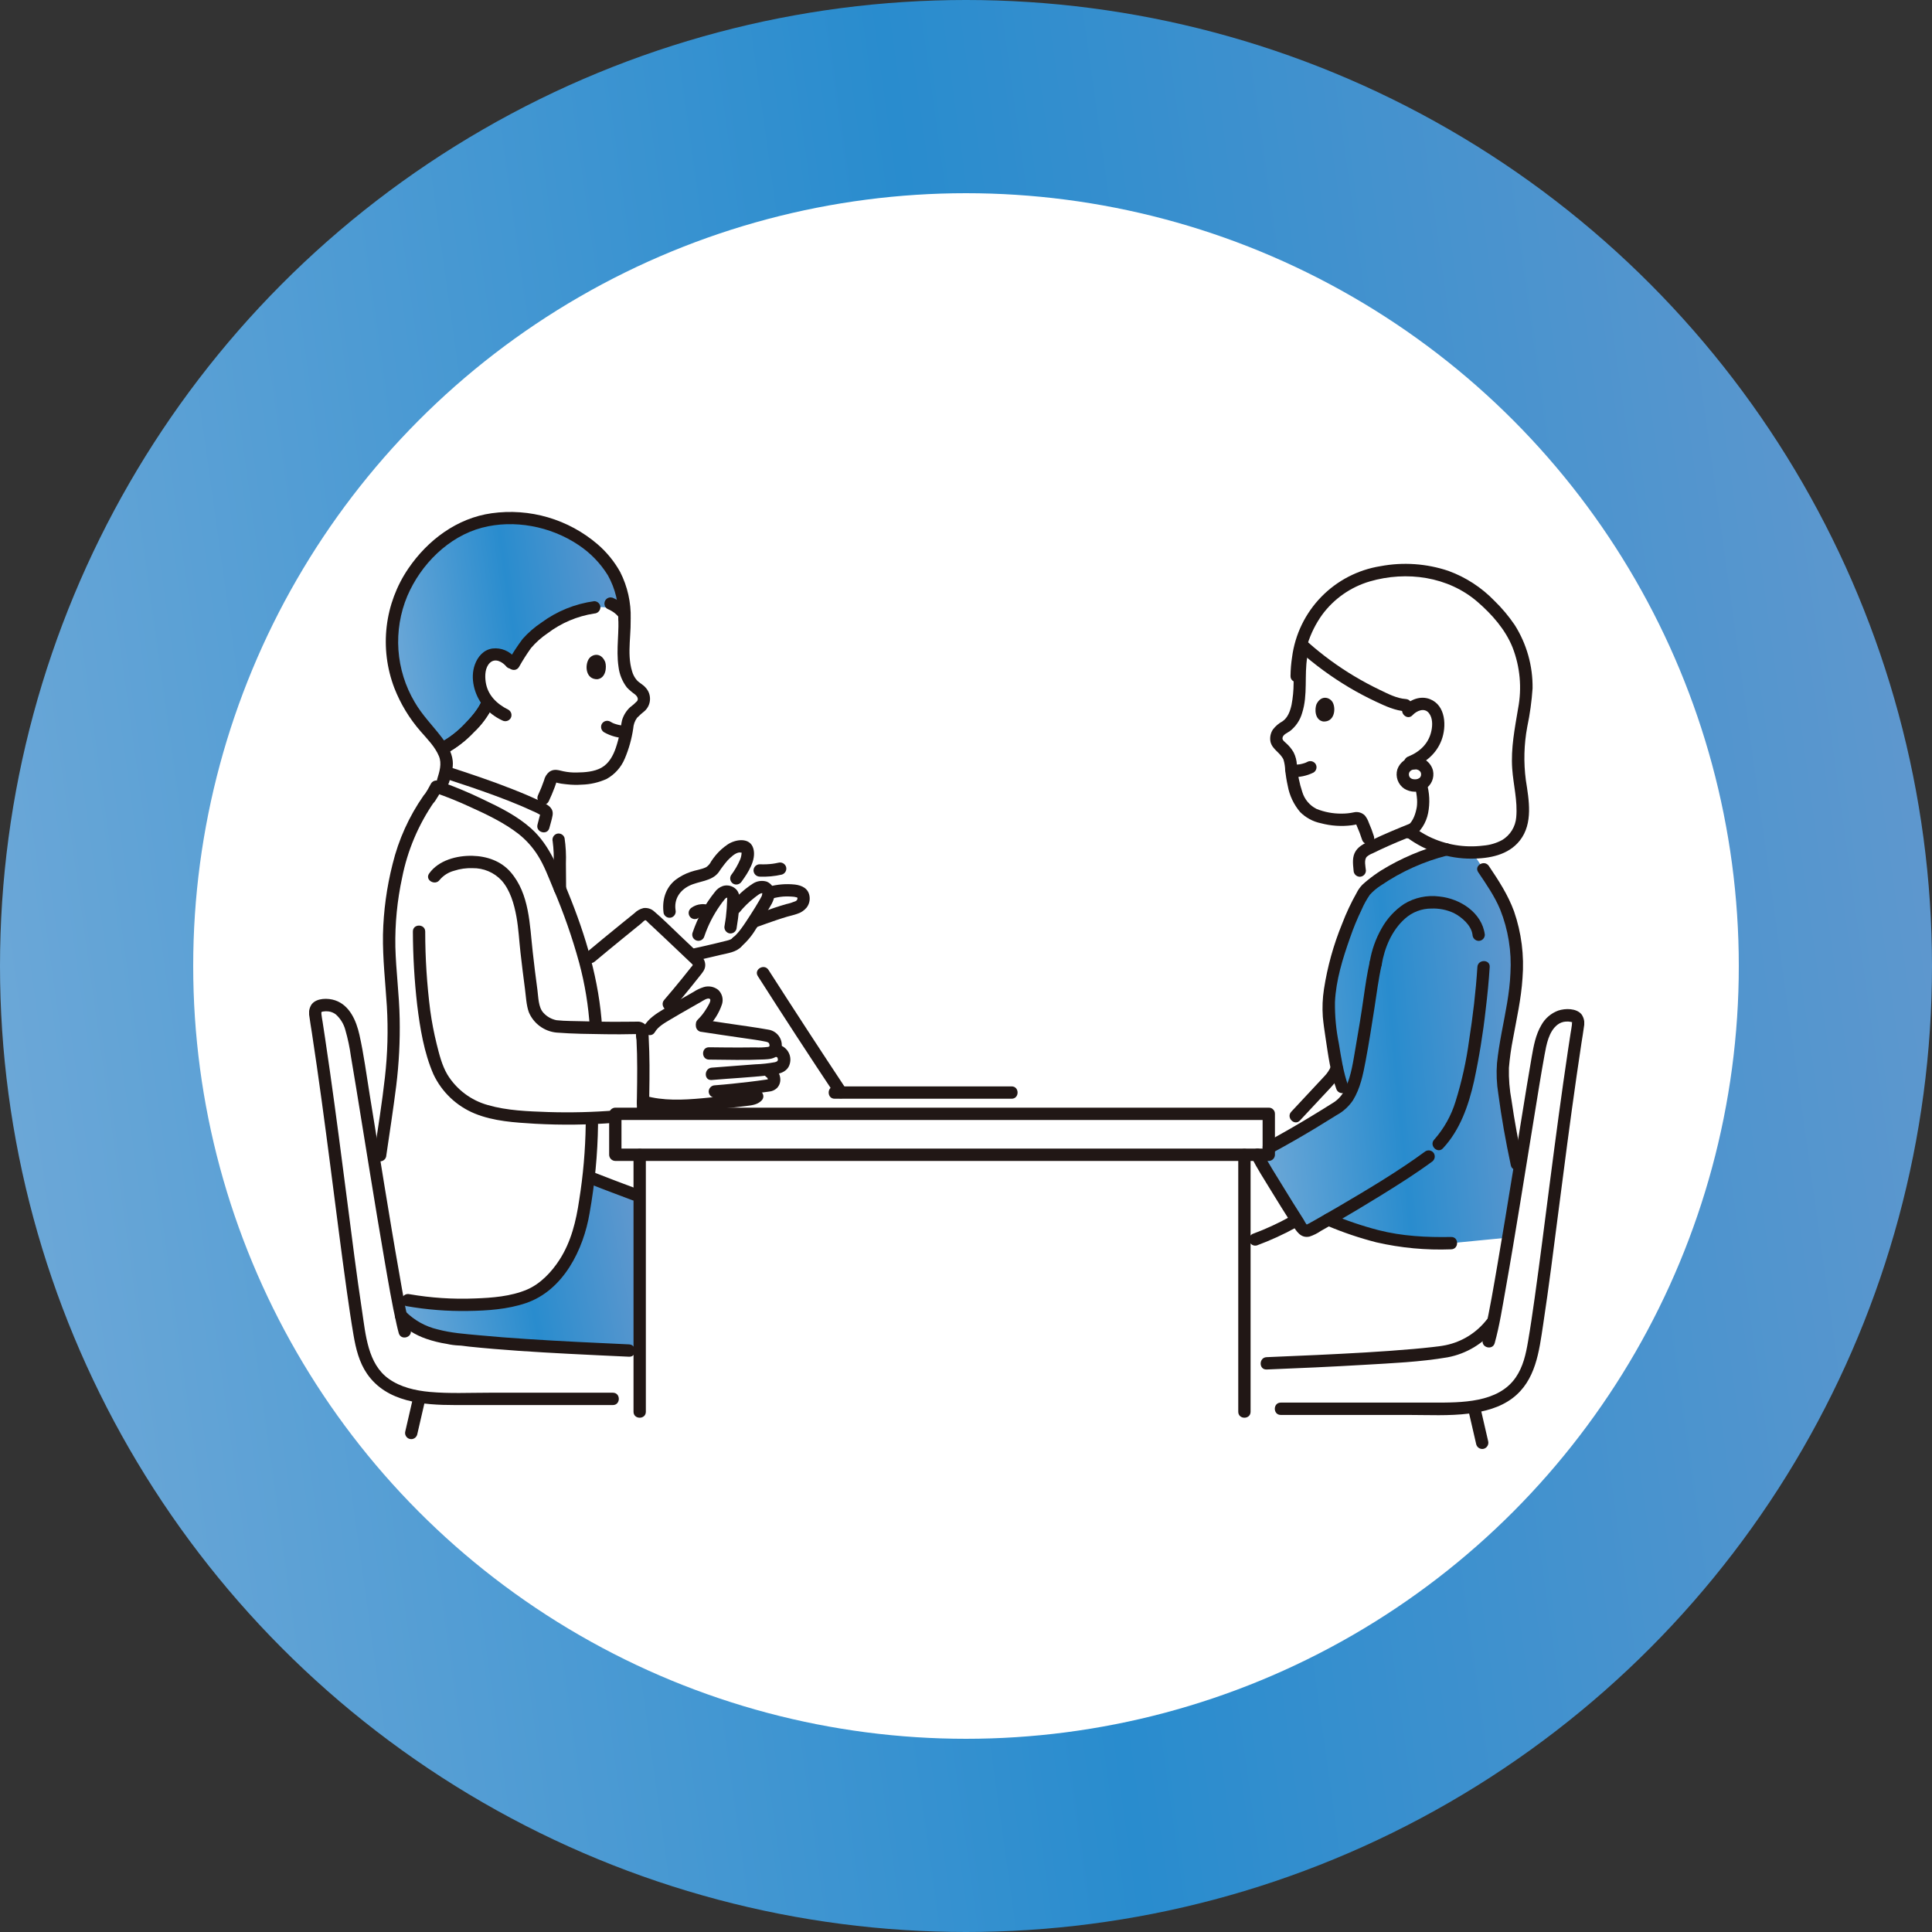 <svg width="200" height="200" viewBox="0 0 200 200" fill="none" xmlns="http://www.w3.org/2000/svg">
<rect x="0" y="0" width="200" height="200" fill="#333333" stroke="none"/>
<circle cx="100" cy="100" r="100" fill="url(#paint0_linear_290_1428)"/>
<circle cx="100" cy="100" r="80" fill="white"/>
<g clip-path="url(#clip0_290_1428)">
<path d="M131.051 121.159C131.998 122.748 133.378 124.974 134.238 126.325C133.991 126.447 133.819 126.533 133.819 126.533C132.573 127.222 131.277 127.816 129.942 128.31L128.82 128.712V119.541H130.124C130.289 119.861 130.627 120.445 131.051 121.159Z" fill="white"/>
<path d="M153.394 138.094C153.744 137.768 154.071 137.417 154.37 137.044L154.574 136.835C155 134.737 155.551 131.582 156.132 128.115C153.632 128.358 150.219 128.691 150.219 128.691C148.473 128.735 146.726 128.653 144.991 128.445C142.684 128.154 140.11 127.269 138.592 126.686C138.111 126.501 137.736 126.346 137.507 126.25C136.697 126.716 136.029 127.09 135.589 127.327C135.447 127.404 135.282 127.424 135.126 127.385C134.97 127.346 134.835 127.249 134.746 127.115C134.611 126.909 134.433 126.632 134.225 126.305C132.511 127.289 130.7 128.092 128.82 128.7C128.82 132.947 128.82 137.514 128.82 141.133H131.117C136.534 140.917 146.615 140.468 149.888 139.858C151.195 139.598 152.406 138.989 153.394 138.094Z" fill="white"/>
<path d="M141.7 91.843C143.737 90.056 146.887 88.688 149.703 87.931C148.479 87.624 147.321 87.095 146.287 86.371C146.19 86.303 146.094 86.234 145.998 86.162L145.774 86.018C144.222 86.648 142.475 87.406 141.364 87.993L141.141 89.133L141.375 90.37L141.7 91.843Z" fill="white"/>
<path d="M137.014 68.626C136.292 68.083 135.594 67.509 134.92 66.906C134.609 68.087 134.487 69.308 134.558 70.527C134.508 72.187 134.445 74.493 132.926 75.317C132.619 75.469 132.371 75.718 132.221 76.025C131.858 76.852 132.569 77.223 133.01 77.7C133.287 78.007 133.485 78.377 133.587 78.778C133.637 79.584 133.75 80.385 133.923 81.173C134.034 81.729 134.216 82.269 134.463 82.779C134.814 83.522 135.439 84.1 136.207 84.391C137.463 84.851 139.183 85.016 140.296 84.715C140.426 84.681 140.563 84.695 140.683 84.755C140.803 84.815 140.897 84.916 140.948 85.041C141.21 85.594 141.433 86.165 141.616 86.749L141.937 87.707C143.174 87.1 144.877 86.378 146.312 85.808C147.097 85.007 147.383 83.708 147.34 82.821C147.273 81.444 146.742 80.115 146.242 78.814C147.872 78.073 148.801 76.862 148.892 75.062C148.927 74.377 148.677 73.544 148.132 73.146C147.939 73.014 147.718 72.927 147.487 72.891C147.256 72.855 147.019 72.871 146.795 72.937C146.685 72.965 146.578 73.002 146.476 73.05L145.526 73.008C144.829 72.94 144.15 72.745 143.523 72.433C141.212 71.422 139.028 70.144 137.014 68.626Z" fill="white"/>
<path d="M146.564 59.068C146.056 59.029 145.521 59.014 144.96 59.021C143.625 59.075 142.305 59.322 141.041 59.756C138.476 60.639 136.374 62.732 135.271 65.055C135.026 65.583 134.828 66.132 134.68 66.696L134.975 66.958C137.518 69.219 140.402 71.065 143.519 72.428C144.146 72.741 144.825 72.936 145.522 73.003L146.472 73.045C146.575 72.998 146.681 72.96 146.791 72.933C147.015 72.866 147.252 72.85 147.483 72.887C147.715 72.923 147.935 73.01 148.129 73.141C148.673 73.54 148.923 74.373 148.888 75.057C148.797 76.857 147.868 78.069 146.238 78.809C146.738 80.111 147.269 81.439 147.336 82.816C147.386 83.831 147.003 85.387 145.937 86.116C147.209 87.081 148.685 87.743 150.251 88.05C151.817 88.358 153.433 88.303 154.975 87.89C155.633 87.693 156.223 87.317 156.678 86.802C157.134 86.288 157.437 85.657 157.554 84.98C157.678 83.933 157.655 82.873 157.486 81.831C157.24 80.282 156.82 78.542 157.582 74.536C157.813 73.32 158.086 71.794 158.002 70.414C157.865 68.13 157.03 65.944 155.61 64.151C153.228 61.289 150.774 59.391 146.564 59.068Z" fill="white"/>
<path d="M146.446 79.006C146.287 79 146.128 79.026 145.98 79.083C145.831 79.14 145.696 79.226 145.581 79.336C145.466 79.446 145.374 79.578 145.312 79.724C145.249 79.871 145.216 80.028 145.215 80.187C145.22 80.349 145.258 80.508 145.328 80.654C145.397 80.801 145.496 80.931 145.618 81.037C145.741 81.143 145.884 81.222 146.038 81.27C146.193 81.317 146.356 81.332 146.516 81.314C147.282 81.291 147.768 80.796 147.747 80.11C147.736 79.951 147.694 79.796 147.622 79.654C147.551 79.511 147.451 79.385 147.33 79.282C147.209 79.179 147.068 79.102 146.916 79.054C146.764 79.007 146.604 78.99 146.446 79.006Z" fill="white"/>
<path d="M50.031 83.467C48.255 82.611 46.519 81.923 45.629 81.597L45.867 80.843C45.943 80.603 46.027 80.271 46.097 79.949L46.276 79.99C49.174 80.928 53.595 82.413 56.293 83.827C56.396 83.869 56.484 83.941 56.545 84.033C56.591 84.131 56.599 84.243 56.569 84.347C56.412 84.927 56.411 84.917 56.24 85.6L57.828 86.923C57.912 87.405 57.948 87.894 57.936 88.382C57.946 89.589 57.955 90.793 57.965 91.994C57.519 90.927 57.056 89.883 56.587 88.874C56.096 87.942 55.46 87.096 54.701 86.367C53.656 85.363 51.823 84.33 50.031 83.467Z" fill="white"/>
<path d="M74.021 89.724C73.923 89.889 73.8 90.037 73.657 90.165C73.298 90.399 72.894 90.555 72.472 90.623C71.563 90.864 70.626 91.213 70.022 91.853C69.721 92.19 69.501 92.592 69.379 93.027C69.257 93.463 69.235 93.92 69.315 94.365L68.176 95.634C69.19 96.58 70.587 97.916 71.6 98.874C72.832 98.616 74.05 98.326 75.264 98.025C75.653 97.973 76.015 97.798 76.299 97.527C76.757 97.126 77.158 96.664 77.491 96.154C77.599 95.999 77.776 95.735 77.982 95.419L78.16 95.355C79.135 95.008 80.787 94.388 82.203 94.034C82.386 93.979 82.562 93.904 82.729 93.811C82.879 93.722 83.001 93.593 83.082 93.438C83.162 93.283 83.198 93.109 83.186 92.935C83.133 92.392 82.784 92.243 82.105 92.186C81.315 92.108 80.517 92.182 79.754 92.401L79.545 92.456C79.544 92.351 79.519 92.249 79.472 92.156C79.425 92.062 79.357 91.981 79.274 91.919C78.933 91.683 78.386 91.919 78.203 92.056C78.014 92.197 77.847 92.323 77.696 92.439L76.225 90.927C76.612 90.405 76.938 89.838 77.195 89.24C77.346 88.945 77.421 88.618 77.415 88.287C77.389 87.931 77.306 87.734 77.02 87.648C76.669 87.553 76.295 87.593 75.971 87.759C75.227 88.195 74.599 88.804 74.14 89.535C74.1 89.599 74.061 89.662 74.021 89.724Z" fill="white"/>
<path d="M80.221 110.602C80.525 110.569 80.805 110.425 81.011 110.199C81.103 110.06 81.157 109.899 81.169 109.732C81.18 109.565 81.148 109.398 81.076 109.248C81.021 109.125 80.936 109.018 80.83 108.936C80.723 108.855 80.598 108.801 80.465 108.78L80.146 108.722L80.184 108.658C80.288 108.438 80.316 108.189 80.263 107.951C80.218 107.755 80.112 107.577 79.961 107.444C79.809 107.311 79.619 107.23 79.419 107.211C77.186 106.82 74.772 106.528 72.514 106.162C73.193 105.547 73.726 104.788 74.074 103.94C74.146 103.803 74.18 103.649 74.172 103.495C74.164 103.34 74.114 103.19 74.028 103.062C73.961 102.969 73.873 102.894 73.772 102.841C73.671 102.789 73.558 102.76 73.444 102.758C73.131 102.75 72.822 102.828 72.551 102.985C71.337 103.684 69.125 104.922 68.395 105.412C67.939 105.702 67.546 106.081 67.239 106.526H66.371L66.385 106.542C66.441 106.615 66.473 106.704 66.475 106.796C66.646 109.311 66.603 111.565 66.559 114.034C68.174 114.519 70.313 114.502 71.804 114.405C72.329 114.371 76.018 114.026 77.546 113.814C78.091 113.739 78.73 113.611 78.507 112.514C78.927 112.459 79.319 112.404 79.659 112.351C79.808 112.326 79.942 112.244 80.032 112.123C80.122 112.001 80.162 111.85 80.143 111.7C80.132 111.553 80.087 111.412 80.01 111.287C79.934 111.162 79.829 111.057 79.703 110.981L79.236 110.727L80.149 110.612C80.173 110.61 80.197 110.606 80.221 110.602Z" fill="white"/>
<path d="M69.5 96.883C68.593 96.024 67.734 95.215 67.255 94.793C67.137 94.687 66.984 94.627 66.826 94.623C66.667 94.62 66.512 94.672 66.389 94.772C66.189 94.932 65.938 95.136 65.65 95.368C64.342 96.427 62.3 98.096 61.113 99.094L60.594 99.573C61.097 101.415 61.442 103.297 61.627 105.199L61.7 106.403L61.784 106.405C61.977 106.41 62.169 106.413 62.362 106.417C62.515 106.42 62.669 106.424 62.824 106.426C63.024 106.429 63.227 106.43 63.428 106.432C63.574 106.432 63.718 106.434 63.865 106.435C64.099 106.435 64.336 106.432 64.573 106.431C64.689 106.431 64.803 106.431 64.92 106.428C65.277 106.423 65.638 106.415 66.007 106.403C66.039 106.403 66.071 106.404 66.103 106.407C66.113 106.407 66.122 106.41 66.131 106.411C66.153 106.414 66.174 106.419 66.195 106.424C66.205 106.427 66.214 106.43 66.224 106.434C66.244 106.441 66.264 106.45 66.283 106.46L66.305 106.471C66.33 106.487 66.353 106.506 66.373 106.527H67.242C67.549 106.082 67.942 105.703 68.398 105.413C68.585 105.288 68.871 105.112 69.212 104.91V103.96C70.32 102.686 71.242 101.524 72.252 100.253C72.344 100.122 72.385 99.961 72.365 99.802C72.346 99.643 72.269 99.496 72.148 99.391C71.478 98.763 70.463 97.795 69.5 96.883Z" fill="white"/>
<path d="M40.297 98.245C40.226 96.331 40.352 94.414 40.674 92.525C41.245 89.118 41.998 86.087 44.4 82.68L44.495 82.594C44.748 82.225 44.974 81.838 45.172 81.438C46.247 81.792 52.391 84.152 54.7 86.368C55.459 87.097 56.095 87.944 56.586 88.875C58.933 93.93 61.151 99.848 61.626 105.197L61.701 106.403C63.115 106.439 64.503 106.449 66.007 106.403C66.065 106.393 66.124 106.396 66.18 106.411C66.236 106.426 66.289 106.453 66.333 106.491C66.378 106.528 66.414 106.575 66.439 106.628C66.464 106.681 66.477 106.738 66.477 106.797C66.669 109.611 66.592 112.098 66.546 114.924C66.54 115.031 66.5 115.133 66.431 115.214C66.362 115.296 66.268 115.352 66.163 115.374C64.433 115.543 62.834 115.67 61.261 115.739C61.341 119.095 60.85 122.592 60.468 125.122C59.798 129.532 57.833 132.202 55.603 133.664C53.044 135.341 46.383 135.347 42.227 134.591L41.158 134.399C40.546 131.158 39.755 126.393 38.992 121.73L39.356 119.584C39.869 116.12 40.472 112.086 40.568 110.671C40.746 108.472 40.784 106.263 40.683 104.058C40.525 101.808 40.351 100 40.297 98.245Z" fill="white"/>
<path d="M66.596 72.009C66.464 71.684 66.227 71.412 65.924 71.235C64.426 70.289 64.52 67.926 64.584 66.221C64.689 65.339 64.702 64.449 64.622 63.564C63.694 62.992 62.601 62.748 61.519 62.871C58.879 63.172 56.556 64.701 55.02 66.089C54.158 66.93 53.928 67.555 53.095 68.852C52.973 68.671 52.837 68.5 52.687 68.341C52.47 68.11 52.197 67.938 51.896 67.841C51.671 67.758 51.43 67.725 51.191 67.746C50.951 67.767 50.72 67.841 50.513 67.962C49.928 68.333 49.615 69.169 49.603 69.872C49.554 70.888 49.88 71.886 50.52 72.676C50.482 72.766 50.46 72.819 50.46 72.819C49.819 74.331 47.552 76.651 45.758 77.507C46.038 77.945 46.206 78.446 46.244 78.965C46.227 79.286 46.18 79.605 46.104 79.917C46.184 79.946 46.259 79.979 46.338 80.008C49.09 80.9 53.175 82.276 55.876 83.614L56.257 82.627C56.562 81.979 56.827 81.313 57.049 80.632C57.11 80.508 57.213 80.411 57.34 80.358C57.467 80.305 57.608 80.3 57.739 80.344C58.857 80.728 60.628 80.679 61.946 80.294C62.752 80.049 63.431 79.501 63.841 78.764C64.129 78.259 64.352 77.72 64.504 77.159C64.735 76.364 64.905 75.552 65.012 74.732C65.144 74.328 65.372 73.963 65.676 73.668C66.158 73.211 66.912 72.88 66.596 72.009Z" fill="white"/>
<path d="M131.342 115.303V119.542H63.695V115.303H131.342Z" fill="white"/>
<path d="M155.568 111.792C155.359 109.969 156.392 105.54 156.604 104.304C157.559 98.755 156.841 95.02 154.653 91.57L153.577 89.967C153.577 89.967 153.056 89.192 152.422 88.246C151.51 88.257 150.6 88.15 149.715 87.93C146.708 88.738 143.319 90.24 141.308 92.207C140.467 93.596 139.778 95.071 139.252 96.606C138.678 98.194 137.9 100.575 137.663 102.649C137.561 103.37 137.522 104.099 137.548 104.826C137.567 105.867 138.353 110.952 138.952 112.564L139.458 113.657C139.235 114.018 138.934 114.324 138.577 114.553C135.604 116.425 133.345 117.775 130.098 119.48C130.633 120.569 133.786 125.65 134.749 127.117C134.837 127.251 134.973 127.347 135.129 127.387C135.285 127.426 135.45 127.405 135.591 127.329C136.032 127.092 136.7 126.718 137.51 126.252C137.738 126.347 138.113 126.502 138.594 126.687C140.114 127.271 142.686 128.156 144.994 128.447C146.728 128.655 148.476 128.737 150.222 128.693C150.222 128.693 153.635 128.36 156.134 128.116C156.499 125.939 156.875 123.639 157.239 121.4C157.106 120.835 157.019 120.465 157.019 120.465C156.388 117.6 155.904 114.706 155.568 111.792Z" fill="url(#paint1_linear_290_1428)"/>
<path d="M66.219 126.568V123.854C64.387 123.153 63.078 122.693 60.917 121.826C60.776 123.026 60.612 124.146 60.464 125.122C59.794 129.532 57.829 132.203 55.599 133.664C53.041 135.341 46.38 135.348 42.223 134.592L41.156 134.398C41.284 135.068 41.402 135.675 41.513 136.2C42.817 137.592 44.629 138.339 47.5 138.645C52.845 139.26 59.675 139.556 66.219 139.858V126.568Z" fill="url(#paint2_linear_290_1428)"/>
<path d="M58.324 54.829C61.994 56.448 63.549 59.242 63.808 59.865C64.347 61.032 64.634 62.301 64.648 63.587C63.716 62.998 62.611 62.746 61.516 62.873C58.877 63.174 56.554 64.703 55.018 66.091C54.156 66.932 53.926 67.557 53.093 68.853C52.824 68.386 52.399 68.029 51.894 67.843C51.669 67.76 51.428 67.727 51.188 67.748C50.949 67.769 50.718 67.843 50.51 67.965C49.925 68.335 49.613 69.171 49.601 69.874C49.552 70.89 49.878 71.888 50.518 72.678C50.48 72.769 50.458 72.821 50.458 72.821C49.817 74.334 47.549 76.653 45.756 77.509C45.173 76.508 44.198 75.544 43.584 74.776C41.382 72.08 40.316 68.632 40.611 65.163C40.875 62.769 41.788 60.493 43.252 58.581C46.593 54.303 50.077 53.76 52.21 53.638C54.258 53.548 56.299 53.933 58.173 54.763C58.224 54.785 58.274 54.807 58.324 54.829Z" fill="url(#paint3_linear_290_1428)"/>
<path d="M139.565 112.391C139.058 110.997 138.838 109.47 138.596 108.013C138.311 106.608 138.177 105.177 138.195 103.743C138.297 101.466 139.001 99.215 139.756 97.081C140.095 96.09 140.494 95.12 140.95 94.177C141.183 93.631 141.471 93.109 141.81 92.621C142.148 92.25 142.534 91.926 142.958 91.657C145.064 90.219 147.408 89.166 149.88 88.546C150.672 88.331 150.336 87.098 149.541 87.314C147.231 87.91 145.023 88.848 142.99 90.098C142.509 90.404 142.045 90.737 141.602 91.096C141.403 91.255 141.21 91.422 141.023 91.596C140.79 91.838 140.595 92.114 140.445 92.415C139.861 93.449 139.355 94.526 138.933 95.636C138.045 97.805 137.415 100.071 137.057 102.388C136.91 103.34 136.87 104.306 136.938 105.267C137.005 105.995 137.112 106.719 137.222 107.441C137.489 109.196 137.726 111.056 138.336 112.731C138.615 113.498 139.848 113.167 139.566 112.392L139.565 112.391Z" fill="#211715"/>
<path d="M131.666 119.366C133.176 118.55 134.666 117.699 136.137 116.812C136.887 116.359 137.633 115.899 138.375 115.433C139.05 115.067 139.626 114.543 140.056 113.906C140.825 112.66 141.106 111.223 141.373 109.808C141.715 107.991 142 106.164 142.284 104.338C142.515 102.847 142.696 101.361 143.028 99.887C143.208 99.087 141.978 98.745 141.798 99.548C141.52 100.782 141.339 102.021 141.16 103.273C140.917 104.987 140.636 106.698 140.335 108.403C140.087 109.807 139.905 111.302 139.298 112.606C139.063 113.206 138.653 113.72 138.122 114.083C137.391 114.547 136.655 115.003 135.915 115.451C134.308 116.431 132.676 117.368 131.02 118.262C130.297 118.652 130.941 119.755 131.664 119.365L131.666 119.366Z" fill="#211715"/>
<path d="M129.579 119.864C130.15 120.972 130.829 122.031 131.478 123.093C132.246 124.349 133.026 125.599 133.816 126.843C134.225 127.484 134.659 128.203 135.556 128.012C135.975 127.874 136.373 127.677 136.736 127.426C137.189 127.173 137.64 126.916 138.09 126.656C139.718 125.714 141.333 124.748 142.935 123.759C144.727 122.651 146.517 121.523 148.216 120.276C148.358 120.187 148.461 120.047 148.504 119.884C148.546 119.722 148.525 119.549 148.444 119.402C148.358 119.256 148.218 119.151 148.055 119.108C147.892 119.065 147.718 119.089 147.572 119.173C144.672 121.303 141.547 123.151 138.448 124.97C137.667 125.428 136.882 125.879 136.094 126.323C135.9 126.432 135.705 126.54 135.511 126.647C135.45 126.68 135.243 126.756 135.307 126.778C135.195 126.739 135.032 126.374 134.956 126.257C134.204 125.081 133.465 123.897 132.739 122.705C132.037 121.558 131.3 120.416 130.683 119.22C130.306 118.489 129.205 119.134 129.581 119.864H129.579Z" fill="#211715"/>
<path d="M152.938 100.107C152.777 102.648 152.473 105.184 152.08 107.698C151.793 109.836 151.326 111.945 150.684 114.004C150.24 115.47 149.485 116.823 148.47 117.971C147.909 118.571 148.81 119.476 149.372 118.874C151.145 116.978 152.023 114.443 152.586 111.951C153.116 109.492 153.521 107.007 153.798 104.506C153.975 103.044 154.121 101.577 154.213 100.107C154.265 99.286 152.989 99.289 152.937 100.107H152.938Z" fill="#211715"/>
<path d="M153.921 136.593C152.864 137.957 151.357 138.899 149.669 139.25C149.143 139.356 148.774 139.392 148.271 139.45C147.628 139.525 146.983 139.587 146.338 139.644C143.007 139.938 139.664 140.109 136.324 140.268C134.589 140.35 132.854 140.425 131.119 140.493C130.301 140.525 130.297 141.802 131.119 141.77C134.479 141.636 137.838 141.487 141.195 141.288C144.072 141.117 146.998 140.995 149.844 140.511C151.814 140.144 153.584 139.072 154.823 137.496C155.341 136.866 154.443 135.957 153.921 136.593Z" fill="#211715"/>
<path d="M157.631 120.295C157.18 118.182 156.781 116.06 156.476 113.92C156.266 112.807 156.175 111.674 156.203 110.541C156.288 109.531 156.429 108.527 156.624 107.533C157.004 105.443 157.474 103.386 157.609 101.258C157.799 98.915 157.5 96.557 156.731 94.336C156.102 92.622 155.136 91.147 154.126 89.645C153.67 88.966 152.563 89.605 153.024 90.29C153.859 91.533 154.711 92.754 155.294 94.144C156.129 96.239 156.494 98.492 156.36 100.743C156.275 102.832 155.832 104.843 155.45 106.889C155.253 107.944 155.074 109.006 154.967 110.075C154.889 111.129 154.935 112.189 155.105 113.232C155.433 115.718 155.876 118.182 156.401 120.635C156.573 121.438 157.805 121.098 157.631 120.295Z" fill="#211715"/>
<path d="M137.344 126.867C139.008 127.575 140.723 128.156 142.475 128.605C145.014 129.187 147.619 129.431 150.222 129.33C151.043 129.315 151.045 128.037 150.222 128.052C147.69 128.099 145.146 127.972 142.684 127.34C140.978 126.895 139.306 126.325 137.683 125.635C137.52 125.591 137.346 125.614 137.199 125.697C137.052 125.781 136.944 125.919 136.898 126.082C136.858 126.246 136.881 126.418 136.965 126.565C137.048 126.711 137.184 126.82 137.345 126.868L137.344 126.867Z" fill="#211715"/>
<path d="M137.766 110.422C137.606 110.786 137.383 111.119 137.107 111.405C136.725 111.815 136.343 112.224 135.961 112.633L133.669 115.089C133.109 115.689 134.009 116.594 134.571 115.992L136.998 113.392C137.763 112.571 138.559 111.816 138.997 110.762C139.041 110.599 139.018 110.424 138.935 110.277C138.851 110.13 138.713 110.022 138.55 109.976C138.387 109.936 138.214 109.96 138.068 110.043C137.922 110.126 137.813 110.262 137.765 110.424L137.766 110.422Z" fill="#211715"/>
<path d="M143.029 99.886C143.325 98.113 144.078 96.306 145.445 95.096C146.201 94.417 147.182 94.045 148.197 94.052C148.989 94.023 149.776 94.182 150.494 94.515C151.314 94.933 152.309 95.78 152.433 96.762C152.438 96.93 152.507 97.089 152.625 97.208C152.744 97.327 152.903 97.396 153.071 97.401C153.24 97.4 153.401 97.332 153.521 97.213C153.64 97.093 153.708 96.931 153.709 96.762C153.422 94.477 151.151 93.026 149.019 92.807C147.736 92.636 146.434 92.913 145.331 93.591C144.375 94.234 143.585 95.094 143.026 96.102C142.417 97.169 142.002 98.335 141.8 99.547C141.76 99.71 141.784 99.883 141.867 100.029C141.95 100.175 142.086 100.284 142.247 100.333C142.41 100.377 142.584 100.354 142.731 100.27C142.878 100.187 142.986 100.049 143.031 99.886H143.029Z" fill="#211715"/>
<path d="M141.399 90.123C141.359 89.683 141.185 89.027 141.489 88.692C141.666 88.54 141.869 88.42 142.088 88.339C142.352 88.206 142.619 88.079 142.885 87.955C144.064 87.406 145.263 86.904 146.47 86.423C146.631 86.374 146.767 86.265 146.85 86.119C146.933 85.973 146.957 85.8 146.917 85.637C146.871 85.474 146.763 85.336 146.616 85.252C146.469 85.168 146.296 85.146 146.132 85.19C144.741 85.745 143.357 86.322 142.003 86.964C141.403 87.249 140.742 87.502 140.359 88.076C139.946 88.695 140.058 89.426 140.123 90.124C140.127 90.291 140.196 90.451 140.314 90.57C140.433 90.689 140.593 90.758 140.761 90.762C140.929 90.761 141.091 90.693 141.21 90.574C141.33 90.454 141.397 90.293 141.399 90.124L141.399 90.123Z" fill="#211715"/>
<path d="M142.229 86.576C142.081 86.1 141.906 85.633 141.704 85.177C141.612 84.901 141.472 84.644 141.289 84.417C141.139 84.269 140.953 84.162 140.749 84.106C140.545 84.05 140.331 84.047 140.126 84.098C139.714 84.185 139.295 84.228 138.874 84.225C137.989 84.234 137.11 84.068 136.288 83.739C135.939 83.564 135.628 83.32 135.375 83.021C135.123 82.723 134.933 82.376 134.818 82.002C134.512 81.085 134.322 80.133 134.252 79.169C134.232 78.722 134.117 78.285 133.916 77.885C133.707 77.52 133.437 77.192 133.119 76.917C132.983 76.79 132.751 76.624 132.761 76.418C132.78 76.042 133.287 75.862 133.536 75.681C134.145 75.207 134.587 74.55 134.797 73.806C135.403 71.922 135.005 69.924 135.328 68.005C135.368 67.841 135.344 67.669 135.261 67.523C135.178 67.377 135.042 67.268 134.881 67.219C134.718 67.175 134.544 67.198 134.397 67.281C134.25 67.365 134.142 67.503 134.096 67.666C133.966 68.679 133.905 69.701 133.914 70.722C133.913 71.475 133.841 72.225 133.701 72.964C133.561 73.594 133.326 74.28 132.773 74.664C132.387 74.873 132.049 75.16 131.78 75.506C131.652 75.694 131.564 75.906 131.52 76.13C131.476 76.353 131.478 76.583 131.525 76.805C131.72 77.598 132.557 77.923 132.868 78.641C132.977 79.008 133.036 79.389 133.042 79.773C133.108 80.3 133.19 80.825 133.306 81.342C133.486 82.345 133.928 83.283 134.587 84.06C135.175 84.65 135.923 85.054 136.739 85.221C137.781 85.498 138.868 85.57 139.937 85.433C140.028 85.42 140.119 85.406 140.209 85.388C140.261 85.379 140.313 85.368 140.365 85.356C140.479 85.333 140.498 85.326 140.421 85.335C140.357 85.268 140.458 85.499 140.459 85.502C140.664 85.964 140.844 86.437 140.999 86.919C141.236 87.704 142.466 87.369 142.229 86.579L142.229 86.576Z" fill="#211715"/>
<path d="M146.224 74.037C146.643 73.585 147.444 73.219 147.918 73.815C148.316 74.317 148.301 75.053 148.184 75.627C147.925 76.914 147.045 77.794 145.814 78.305C145.654 78.354 145.518 78.463 145.435 78.609C145.352 78.755 145.328 78.927 145.367 79.09C145.413 79.253 145.521 79.391 145.668 79.475C145.815 79.559 145.989 79.581 146.152 79.537C147.531 78.966 148.678 78.063 149.222 76.635C149.766 75.207 149.676 73.016 148.025 72.373C147.058 71.996 145.995 72.408 145.32 73.135C144.762 73.737 145.662 74.642 146.223 74.038L146.224 74.037Z" fill="#211715"/>
<path d="M136.283 72.895C136.094 73.374 136.084 74.512 136.958 74.686C138.125 74.782 138.313 73.422 137.978 72.745C137.706 72.19 136.781 71.887 136.283 72.895Z" fill="#211715"/>
<path d="M134.87 69.983C134.845 67.712 135.543 65.493 136.864 63.646C138.088 61.984 139.821 60.77 141.8 60.188C145.608 59.082 149.907 59.67 152.955 62.308C154.448 63.6 155.836 65.169 156.579 67.019C157.36 69.029 157.559 71.219 157.153 73.337C156.808 75.409 156.396 77.459 156.544 79.571C156.662 81.264 157.115 82.889 156.96 84.604C156.921 85.082 156.77 85.544 156.519 85.953C156.267 86.362 155.922 86.705 155.513 86.954C154.908 87.283 154.241 87.481 153.555 87.536C151.614 87.782 149.643 87.452 147.889 86.585C147.339 86.305 146.814 85.979 146.319 85.61C146.173 85.526 145.999 85.502 145.836 85.545C145.672 85.588 145.533 85.694 145.446 85.839C145.365 85.987 145.343 86.159 145.386 86.322C145.428 86.485 145.532 86.625 145.675 86.713C147.608 88.135 149.947 88.898 152.347 88.887C154.172 88.879 156.143 88.526 157.335 87.008C158.727 85.238 158.274 82.81 157.954 80.753C157.713 78.918 157.762 77.058 158.101 75.239C158.378 73.926 158.561 72.596 158.651 71.257C158.684 68.936 158.041 66.656 156.801 64.695C156.187 63.791 155.482 62.951 154.697 62.19C153.367 60.813 151.742 59.757 149.945 59.1C147.68 58.337 145.257 58.168 142.908 58.61C140.573 58.982 138.421 60.098 136.772 61.793C135.123 63.489 134.065 65.672 133.756 68.018C133.656 68.668 133.602 69.325 133.594 69.984C133.586 70.806 134.862 70.806 134.87 69.983Z" fill="#211715"/>
<path d="M146.193 86.713C147.047 86.109 147.636 85.199 147.838 84.172C148.043 83.127 147.99 82.048 147.683 81.029C147.473 80.235 146.241 80.572 146.452 81.369C146.581 81.828 146.662 82.299 146.695 82.774C146.705 82.951 146.703 83.128 146.691 83.304C146.683 83.46 146.66 83.615 146.623 83.766C146.468 84.497 146.173 85.197 145.549 85.612C145.406 85.7 145.302 85.84 145.26 86.003C145.217 86.165 145.239 86.338 145.32 86.486C145.407 86.63 145.547 86.736 145.71 86.779C145.873 86.822 146.047 86.799 146.193 86.715V86.713Z" fill="#211715"/>
<path d="M146.869 78.695V78.692L146.932 78.844L146.93 78.838C146.911 78.783 146.889 78.73 146.863 78.678C146.801 78.568 146.707 78.48 146.593 78.425C146.48 78.371 146.352 78.353 146.227 78.374C146.143 78.377 146.061 78.403 145.99 78.449L145.863 78.549C145.785 78.627 145.728 78.724 145.699 78.831L145.676 79.001C145.676 79.114 145.706 79.225 145.763 79.323V79.326L145.699 79.174L145.701 79.18C145.721 79.235 145.743 79.288 145.768 79.34C145.807 79.413 145.864 79.474 145.933 79.519C146.034 79.594 146.154 79.639 146.28 79.648C146.405 79.657 146.531 79.629 146.641 79.569L146.769 79.469C146.847 79.391 146.904 79.294 146.933 79.188L146.956 79.018C146.956 78.904 146.926 78.793 146.869 78.695L146.869 78.695Z" fill="#211715"/>
<path d="M134.526 67.411C136.116 68.822 137.836 70.08 139.662 71.167C140.563 71.701 141.488 72.19 142.438 72.635C143.424 73.097 144.423 73.567 145.526 73.641C146.345 73.695 146.342 72.417 145.526 72.363C144.58 72.299 143.671 71.815 142.829 71.412C141.928 70.98 141.047 70.507 140.188 69.993C138.497 68.981 136.904 67.814 135.429 66.508C134.815 65.965 133.91 66.865 134.526 67.411V67.411Z" fill="#211715"/>
<path d="M146.445 78.368C146.051 78.369 145.667 78.494 145.345 78.723C145.024 78.953 144.782 79.276 144.652 79.649C144.543 80.015 144.555 80.406 144.684 80.766C144.814 81.125 145.054 81.433 145.371 81.645C145.691 81.841 146.057 81.95 146.432 81.958C146.807 81.967 147.178 81.876 147.506 81.694C147.831 81.502 148.087 81.213 148.237 80.867C148.387 80.521 148.424 80.136 148.343 79.768C148.236 79.352 147.989 78.984 147.643 78.729C147.298 78.474 146.875 78.346 146.445 78.368C146.276 78.368 146.114 78.435 145.994 78.555C145.875 78.674 145.807 78.837 145.807 79.006C145.807 79.176 145.875 79.338 145.994 79.458C146.114 79.578 146.276 79.645 146.445 79.645C146.509 79.645 146.571 79.647 146.634 79.65C146.768 79.657 146.477 79.618 146.607 79.648C146.63 79.653 146.653 79.658 146.675 79.663C146.73 79.677 146.784 79.705 146.839 79.715C146.69 79.687 146.743 79.673 146.807 79.706C146.836 79.721 146.864 79.738 146.892 79.754C146.914 79.769 146.935 79.786 146.958 79.799C147.027 79.839 146.833 79.688 146.917 79.767C146.954 79.804 146.991 79.841 147.027 79.879C147.106 79.962 146.956 79.766 146.995 79.835C147.008 79.857 147.024 79.878 147.038 79.899C147.051 79.92 147.062 79.944 147.075 79.966C147.147 80.087 147.033 79.832 147.067 79.941C147.082 79.991 147.096 80.04 147.109 80.09C147.122 80.141 147.105 80.191 147.101 80.014C147.101 80.046 147.107 80.078 147.108 80.11C147.11 80.165 147.106 80.219 147.104 80.274C147.101 80.33 147.067 80.343 147.114 80.199C147.103 80.233 147.1 80.271 147.09 80.305C147.081 80.34 147.019 80.504 147.068 80.386C147.116 80.269 147.041 80.426 147.023 80.454C147.01 80.475 146.994 80.494 146.982 80.515C147.066 80.371 147.06 80.419 147.026 80.454C146.985 80.497 146.938 80.535 146.898 80.578C147.015 80.455 146.983 80.514 146.93 80.55C146.913 80.561 146.895 80.571 146.877 80.582C146.85 80.597 146.822 80.611 146.794 80.625C146.746 80.651 146.72 80.629 146.858 80.599C146.805 80.611 146.753 80.636 146.698 80.649C146.665 80.658 146.631 80.664 146.598 80.671C146.483 80.697 146.755 80.661 146.626 80.668C146.564 80.672 146.504 80.676 146.442 80.675C146.38 80.674 146.187 80.638 146.401 80.681C146.346 80.67 146.291 80.662 146.236 80.647C146.215 80.641 146.194 80.635 146.172 80.628C146.013 80.576 146.271 80.683 146.176 80.633C146.13 80.609 146.084 80.586 146.04 80.558C146.023 80.547 146.006 80.532 145.989 80.523C146.131 80.597 146.074 80.591 146.023 80.546C145.992 80.514 145.962 80.478 145.928 80.448C145.87 80.395 146.023 80.589 145.963 80.493C145.947 80.468 145.929 80.443 145.914 80.416C145.899 80.39 145.888 80.359 145.872 80.335C145.95 80.45 145.917 80.455 145.9 80.401C145.883 80.351 145.868 80.3 145.855 80.249C145.84 80.18 145.865 80.121 145.855 80.289C145.855 80.268 145.851 80.243 145.85 80.221C145.846 80.157 145.855 80.094 145.855 80.03C145.855 80.209 145.834 80.149 145.85 80.092C145.86 80.058 145.867 80.022 145.878 79.988C145.884 79.969 145.895 79.949 145.899 79.93C145.854 80.034 145.844 80.057 145.872 79.998C145.881 79.979 145.891 79.961 145.901 79.943C145.911 79.925 145.921 79.907 145.933 79.89C145.944 79.872 145.955 79.855 145.967 79.839C145.901 79.922 145.884 79.945 145.915 79.906C145.956 79.866 145.992 79.82 146.036 79.781C146.092 79.731 146.135 79.745 146.007 79.801C146.035 79.785 146.062 79.767 146.089 79.747C146.112 79.733 146.137 79.721 146.161 79.707C146.289 79.632 146.035 79.749 146.148 79.709C146.215 79.685 146.282 79.666 146.351 79.651C146.375 79.646 146.4 79.644 146.423 79.638C146.228 79.684 146.384 79.646 146.441 79.644C146.611 79.644 146.773 79.576 146.892 79.457C147.012 79.337 147.079 79.174 147.079 79.005C147.079 78.835 147.012 78.673 146.892 78.553C146.773 78.433 146.611 78.366 146.441 78.366L146.445 78.368Z" fill="#211715"/>
<path d="M133.497 125.981C132.3 126.644 131.055 127.217 129.773 127.694C129.61 127.739 129.472 127.848 129.388 127.995C129.304 128.142 129.283 128.317 129.328 128.48C129.373 128.643 129.481 128.782 129.628 128.866C129.775 128.949 129.949 128.971 130.112 128.926C131.499 128.412 132.846 127.797 134.142 127.084C134.287 126.998 134.392 126.857 134.435 126.694C134.478 126.531 134.455 126.357 134.371 126.21C134.284 126.066 134.144 125.962 133.981 125.92C133.818 125.877 133.645 125.899 133.498 125.981H133.497Z" fill="#211715"/>
<path d="M133.732 80.441C134.505 80.48 135.276 80.32 135.971 79.976C136.116 79.89 136.221 79.75 136.264 79.586C136.307 79.423 136.284 79.249 136.2 79.103C136.112 78.959 135.972 78.855 135.809 78.812C135.647 78.77 135.474 78.791 135.327 78.873C135.251 78.914 135.174 78.951 135.095 78.985L135.247 78.921C134.971 79.032 134.683 79.107 134.388 79.145L134.557 79.122C134.284 79.156 134.008 79.17 133.732 79.164C133.563 79.164 133.4 79.231 133.281 79.351C133.161 79.47 133.094 79.633 133.094 79.802C133.094 79.972 133.161 80.134 133.281 80.254C133.4 80.374 133.563 80.441 133.732 80.441Z" fill="#211715"/>
<path d="M67.791 106.848C68.131 106.265 68.805 105.896 69.367 105.558C70.078 105.131 70.799 104.721 71.519 104.31C71.867 104.112 72.215 103.913 72.564 103.715C72.753 103.607 73.256 103.244 73.483 103.411C73.686 103.561 73.235 104.23 73.145 104.384C72.892 104.813 72.585 105.206 72.23 105.554C71.646 106.134 72.549 107.038 73.132 106.458C73.874 105.768 74.43 104.902 74.747 103.939C74.824 103.68 74.827 103.405 74.756 103.145C74.684 102.885 74.542 102.65 74.344 102.467C74.134 102.301 73.886 102.189 73.623 102.141C73.36 102.092 73.089 102.108 72.834 102.188C72.458 102.308 72.1 102.479 71.771 102.697L70.704 103.305C70.019 103.697 69.332 104.087 68.657 104.495C67.924 104.938 67.131 105.445 66.689 106.203C66.275 106.915 67.377 107.559 67.791 106.848Z" fill="#211715"/>
<path d="M72.504 106.802C74.009 107.043 75.518 107.246 77.025 107.473C77.766 107.583 78.519 107.673 79.252 107.829C79.445 107.87 79.61 107.906 79.65 108.123C79.687 108.323 79.648 108.343 79.505 108.375C79.062 108.433 78.615 108.45 78.169 108.425C77.598 108.436 77.027 108.439 76.456 108.438C75.436 108.438 74.418 108.424 73.399 108.413C72.577 108.404 72.577 109.681 73.399 109.69C75.3 109.711 77.207 109.759 79.107 109.673C79.629 109.649 80.149 109.612 80.542 109.222C80.737 109 80.865 108.727 80.912 108.435C80.959 108.144 80.922 107.845 80.807 107.573C80.697 107.31 80.52 107.081 80.295 106.908C80.069 106.735 79.803 106.623 79.521 106.585C78.851 106.462 78.177 106.362 77.504 106.262C75.951 106.029 74.393 105.82 72.842 105.571C72.679 105.532 72.506 105.556 72.361 105.639C72.215 105.722 72.106 105.858 72.057 106.019C72.013 106.182 72.036 106.356 72.119 106.503C72.203 106.65 72.341 106.758 72.504 106.804L72.504 106.802Z" fill="#211715"/>
<path d="M80.299 109.397C80.375 109.406 80.446 109.441 80.499 109.497C80.478 109.476 80.466 109.448 80.465 109.419C80.489 109.492 80.509 109.567 80.525 109.643C80.55 109.853 80.394 109.913 80.202 109.96C79.535 110.083 78.859 110.156 78.18 110.178C76.679 110.306 75.175 110.395 73.674 110.524C72.862 110.594 72.855 111.872 73.674 111.801C75.662 111.631 77.658 111.535 79.642 111.314C80.477 111.221 81.542 111.068 81.77 110.081C81.873 109.677 81.812 109.248 81.6 108.889C81.388 108.53 81.042 108.269 80.638 108.165C79.841 107.971 79.5 109.202 80.299 109.397V109.397Z" fill="#211715"/>
<path d="M79.382 111.532C79.46 111.58 79.491 111.723 79.506 111.755C79.541 111.718 79.544 111.715 79.515 111.744C79.485 111.774 79.489 111.771 79.539 111.726C79.465 111.77 79.524 111.724 79.565 111.717C79.467 111.733 79.368 111.753 79.27 111.767C78.705 111.851 78.138 111.922 77.572 111.991C76.384 112.132 75.194 112.259 74.001 112.35C73.833 112.354 73.673 112.423 73.555 112.542C73.436 112.66 73.367 112.821 73.363 112.989C73.365 113.158 73.432 113.319 73.552 113.439C73.671 113.558 73.832 113.626 74.001 113.627C75.501 113.513 76.998 113.348 78.489 113.154C78.863 113.106 79.236 113.055 79.609 113C79.91 112.977 80.195 112.854 80.417 112.649C81.082 111.986 80.761 110.884 80.026 110.429C79.326 109.996 78.684 111.099 79.382 111.532Z" fill="#211715"/>
<path d="M66.394 114.65C68.468 115.253 70.699 115.152 72.828 114.957C73.831 114.866 74.833 114.766 75.835 114.658C76.287 114.608 76.74 114.558 77.192 114.5C77.787 114.424 78.397 114.38 78.84 113.924C79.413 113.334 78.512 112.43 77.938 113.021C77.69 113.276 77.126 113.232 76.778 113.273C76.33 113.327 75.88 113.376 75.431 113.424C74.512 113.52 73.593 113.61 72.674 113.694C70.71 113.871 68.646 113.974 66.733 113.418C65.943 113.189 65.606 114.421 66.394 114.65Z" fill="#211715"/>
<path d="M61.564 99.545C62.495 98.763 63.434 97.993 64.375 97.224C64.84 96.844 65.306 96.465 65.772 96.087C65.974 95.922 66.177 95.758 66.38 95.594C66.462 95.528 66.714 95.25 66.818 95.259C66.897 95.265 67.066 95.479 67.124 95.531C67.299 95.691 67.474 95.852 67.647 96.015C68.076 96.414 68.504 96.817 68.93 97.221C69.793 98.039 70.652 98.861 71.519 99.676C71.796 99.936 71.753 99.86 71.519 100.155C71.228 100.522 70.935 100.888 70.642 101.253C70.027 102.015 69.4 102.766 68.76 103.507C68.224 104.125 69.122 105.032 69.662 104.41C70.303 103.671 70.93 102.919 71.543 102.156C71.837 101.791 72.129 101.425 72.42 101.058C72.698 100.707 73.004 100.386 73.007 99.912C73.011 99.17 72.376 98.73 71.891 98.269C71.395 97.8 70.9 97.329 70.405 96.859C69.529 96.028 68.671 95.162 67.752 94.379C67.604 94.236 67.427 94.129 67.232 94.063C67.037 93.998 66.831 93.978 66.627 94.002C66.274 94.082 65.95 94.26 65.694 94.516C65.229 94.891 64.765 95.266 64.302 95.644C63.084 96.636 61.866 97.63 60.662 98.641C60.033 99.17 60.939 100.07 61.564 99.544V99.545Z" fill="#211715"/>
<path d="M69.931 94.198C69.772 93.078 70.365 92.183 71.34 91.697C72.339 91.199 73.674 91.252 74.393 90.3C74.673 89.873 74.98 89.465 75.313 89.078C75.618 88.767 76.07 88.309 76.519 88.245C76.576 88.237 76.757 88.278 76.798 88.254C76.871 88.278 76.869 88.27 76.793 88.228C76.741 88.126 76.734 88.133 76.772 88.247C76.765 88.486 76.719 88.722 76.635 88.946C76.383 89.537 76.06 90.096 75.674 90.609C75.59 90.756 75.567 90.93 75.61 91.093C75.653 91.257 75.758 91.397 75.903 91.483C76.05 91.565 76.223 91.587 76.386 91.544C76.548 91.501 76.688 91.397 76.776 91.254C77.429 90.358 78.307 89.026 77.991 87.862C77.657 86.628 76.109 86.877 75.304 87.434C74.854 87.74 74.448 88.106 74.098 88.523C73.928 88.729 73.769 88.944 73.622 89.167C73.504 89.414 73.321 89.624 73.093 89.774C72.604 90.013 72.013 90.072 71.498 90.256C70.934 90.445 70.404 90.724 69.93 91.082C68.867 91.922 68.514 93.235 68.699 94.538C68.745 94.701 68.853 94.839 69 94.923C69.147 95.007 69.321 95.029 69.484 94.985C69.645 94.936 69.781 94.828 69.864 94.681C69.947 94.535 69.971 94.363 69.931 94.199L69.931 94.198Z" fill="#211715"/>
<path d="M72.249 95.056C72.337 94.989 72.433 94.934 72.534 94.89L72.382 94.954C72.492 94.909 72.608 94.878 72.725 94.862L72.556 94.885C72.694 94.867 72.835 94.867 72.974 94.885L72.804 94.862C72.927 94.88 73.048 94.909 73.165 94.95C73.287 94.984 73.416 94.981 73.537 94.94C73.657 94.9 73.763 94.825 73.84 94.724C73.917 94.623 73.963 94.501 73.971 94.375C73.979 94.248 73.949 94.122 73.885 94.012C73.796 93.873 73.661 93.769 73.504 93.719C73.328 93.662 73.146 93.624 72.961 93.606C72.83 93.59 72.698 93.59 72.566 93.606C72.221 93.634 71.888 93.754 71.604 93.953C71.465 94.043 71.361 94.178 71.311 94.336C71.267 94.502 71.29 94.679 71.375 94.828C71.46 94.972 71.597 95.077 71.758 95.122C71.84 95.146 71.926 95.152 72.01 95.141C72.095 95.13 72.177 95.102 72.25 95.058L72.249 95.056Z" fill="#211715"/>
<path d="M72.913 96.924C73.294 95.801 73.833 94.738 74.513 93.767C74.674 93.529 74.847 93.3 75.031 93.08C75.05 93.058 75.15 92.956 75.101 92.998C75.052 93.041 75.172 92.954 75.199 92.94C75.207 92.936 75.215 92.933 75.224 92.93C75.158 92.936 75.265 92.93 75.268 92.932C75.199 92.907 75.292 92.942 75.307 92.951C75.231 92.907 75.386 92.983 75.284 92.946L75.303 92.966C75.328 92.993 75.328 92.994 75.303 92.966C75.288 92.966 75.271 92.946 75.309 92.99C75.305 92.986 75.268 92.885 75.288 92.952C75.308 93.019 75.283 92.9 75.284 92.894C75.276 92.978 75.274 93.062 75.275 93.145C75.264 93.438 75.25 93.731 75.231 94.023C75.211 94.314 75.184 94.604 75.149 94.894L75.137 94.987C75.146 94.915 75.14 94.969 75.134 95.009C75.123 95.088 75.112 95.167 75.1 95.246C75.071 95.438 75.04 95.629 75.008 95.823C74.968 95.986 74.992 96.159 75.075 96.305C75.158 96.451 75.294 96.559 75.454 96.609C75.618 96.652 75.792 96.63 75.939 96.546C76.085 96.463 76.194 96.324 76.24 96.162C76.353 95.473 76.454 94.781 76.504 94.084C76.553 93.386 76.73 92.525 76.144 92.005C75.97 91.85 75.76 91.743 75.533 91.692C75.306 91.641 75.069 91.648 74.846 91.713C74.498 91.831 74.196 92.058 73.985 92.359C73.509 92.954 73.082 93.585 72.706 94.248C72.298 94.995 71.956 95.777 71.683 96.584C71.638 96.748 71.66 96.922 71.743 97.07C71.827 97.217 71.966 97.325 72.129 97.37C72.292 97.415 72.466 97.394 72.614 97.31C72.761 97.226 72.869 97.088 72.914 96.924L72.913 96.924Z" fill="#211715"/>
<path d="M76.558 94.438C76.998 93.894 77.499 93.401 78.05 92.971C78.212 92.845 78.374 92.712 78.545 92.598C78.631 92.534 78.73 92.488 78.834 92.465C78.869 92.459 79.026 92.462 78.925 92.446C78.962 92.452 78.858 92.4 78.876 92.401C78.894 92.401 78.919 92.508 78.9 92.443C78.936 92.561 78.878 92.585 78.868 92.73C78.863 92.796 78.938 92.589 78.88 92.702C78.859 92.742 78.841 92.782 78.821 92.822C78.765 92.931 78.706 93.038 78.646 93.144C78.497 93.407 78.34 93.666 78.181 93.924C77.859 94.445 77.528 94.961 77.188 95.47C77.036 95.698 76.881 95.924 76.718 96.143C76.605 96.296 76.484 96.445 76.357 96.59C76.286 96.671 76.214 96.75 76.138 96.825C76.112 96.851 76.085 96.878 76.057 96.904C76.06 96.902 75.898 97.037 75.978 96.977C75.836 97.067 75.733 97.207 75.69 97.369C75.648 97.531 75.669 97.704 75.749 97.852C75.835 97.997 75.975 98.102 76.139 98.145C76.302 98.188 76.476 98.165 76.622 98.08C77.255 97.554 77.796 96.924 78.221 96.218C78.617 95.629 79 95.031 79.371 94.425C79.702 93.882 80.133 93.284 80.181 92.632C80.213 92.348 80.151 92.062 80.007 91.816C79.862 91.57 79.642 91.377 79.379 91.267C79.135 91.192 78.878 91.172 78.626 91.21C78.373 91.247 78.133 91.34 77.921 91.481C77.063 92.042 76.299 92.735 75.656 93.534C75.541 93.656 75.477 93.818 75.477 93.986C75.477 94.154 75.541 94.315 75.656 94.437C75.776 94.556 75.938 94.623 76.107 94.623C76.276 94.623 76.438 94.556 76.558 94.438Z" fill="#211715"/>
<path d="M75.849 97.078C75.823 97.11 75.795 97.14 75.765 97.169C75.816 97.136 75.81 97.14 75.747 97.182C75.693 97.216 75.637 97.247 75.579 97.274C75.664 97.235 75.445 97.317 75.422 97.325C75.358 97.344 75.292 97.362 75.227 97.379C74.856 97.475 74.483 97.563 74.11 97.653C73.341 97.838 72.57 98.016 71.797 98.182C71.716 98.204 71.64 98.243 71.574 98.294C71.508 98.346 71.453 98.41 71.411 98.483C71.37 98.556 71.343 98.636 71.333 98.719C71.323 98.802 71.329 98.887 71.351 98.968C71.373 99.049 71.411 99.124 71.463 99.191C71.514 99.257 71.578 99.312 71.651 99.354C71.724 99.395 71.804 99.422 71.888 99.432C71.971 99.442 72.055 99.436 72.136 99.414C72.965 99.236 73.79 99.044 74.614 98.845C75.328 98.672 76.241 98.57 76.751 97.983C76.867 97.861 76.932 97.699 76.932 97.531C76.932 97.363 76.867 97.201 76.751 97.079C76.631 96.961 76.469 96.894 76.3 96.894C76.131 96.894 75.969 96.961 75.849 97.079L75.849 97.078Z" fill="#211715"/>
<path d="M79.924 93.02C80.303 92.915 80.692 92.845 81.084 92.811C81.303 92.797 81.523 92.794 81.743 92.804C81.833 92.808 81.922 92.813 82.012 92.82C82.069 92.824 82.125 92.829 82.182 92.835C82.266 92.844 82.28 92.846 82.225 92.839C82.308 92.852 82.388 92.878 82.469 92.893C82.532 92.915 82.541 92.917 82.497 92.898C82.452 92.879 82.461 92.882 82.516 92.909C82.576 92.947 82.573 92.941 82.506 92.89C82.53 92.91 82.552 92.932 82.572 92.956C82.52 92.888 82.513 92.884 82.551 92.945C82.521 92.868 82.519 92.865 82.541 92.936C82.549 93.076 82.541 92.859 82.552 93C82.548 93.077 82.549 93.085 82.556 93.024C82.546 93.067 82.534 93.11 82.519 93.152C82.535 93.104 82.477 93.202 82.455 93.222C82.421 93.256 82.38 93.282 82.335 93.299C82.026 93.427 81.706 93.527 81.378 93.595C80.959 93.715 80.544 93.848 80.13 93.986C79.412 94.225 78.702 94.485 77.989 94.74C77.828 94.788 77.692 94.897 77.609 95.043C77.526 95.189 77.502 95.362 77.543 95.525C77.589 95.688 77.697 95.826 77.844 95.91C77.991 95.994 78.165 96.016 78.328 95.973C78.986 95.737 79.642 95.497 80.306 95.273C80.691 95.143 81.078 95.017 81.467 94.901C81.812 94.798 82.174 94.729 82.512 94.605C82.898 94.489 83.242 94.263 83.501 93.953C83.626 93.79 83.718 93.603 83.77 93.403C83.822 93.203 83.833 92.995 83.804 92.791C83.691 91.978 83.03 91.657 82.29 91.568C81.382 91.472 80.464 91.546 79.584 91.787C78.788 91.989 79.125 93.221 79.923 93.019L79.924 93.02Z" fill="#211715"/>
<path d="M78.641 90.749C79.411 90.781 80.181 90.71 80.932 90.538C81.094 90.492 81.232 90.384 81.316 90.237C81.4 90.09 81.422 89.915 81.378 89.752C81.33 89.591 81.222 89.454 81.076 89.371C80.93 89.287 80.757 89.264 80.594 89.305C80.356 89.358 80.117 89.401 79.876 89.433L80.046 89.41C79.58 89.471 79.111 89.491 78.642 89.47C78.473 89.471 78.311 89.539 78.192 89.658C78.073 89.778 78.005 89.94 78.004 90.109C78.007 90.277 78.076 90.437 78.195 90.556C78.314 90.675 78.474 90.744 78.642 90.748L78.641 90.749Z" fill="#211715"/>
<path d="M78.451 101.049C81.097 105.197 83.783 109.319 86.509 113.414C86.961 114.096 88.067 113.457 87.611 112.769C84.894 108.668 82.208 104.547 79.553 100.404C79.112 99.713 78.007 100.353 78.451 101.049Z" fill="#211715"/>
<path d="M57.212 87.093C57.317 87.887 57.349 88.689 57.308 89.488L57.328 91.997C57.334 92.819 58.611 92.821 58.604 91.997C58.597 91.128 58.59 90.258 58.583 89.388C58.617 88.507 58.571 87.624 58.443 86.752C58.397 86.589 58.289 86.451 58.142 86.368C57.995 86.284 57.821 86.261 57.658 86.305C57.497 86.353 57.36 86.461 57.277 86.608C57.193 86.754 57.17 86.927 57.211 87.091L57.212 87.093Z" fill="#211715"/>
<path d="M56.805 82.952C57.03 82.481 57.232 82 57.414 81.511C57.477 81.336 57.541 81.16 57.601 80.983C57.613 80.947 57.625 80.912 57.636 80.877C57.702 80.675 57.561 81.059 57.533 80.954C57.571 81.093 58.601 81.184 58.709 81.196C59.209 81.253 59.713 81.264 60.215 81.228C61.112 81.205 61.995 81.001 62.811 80.629C63.648 80.16 64.304 79.423 64.674 78.537C65.099 77.538 65.393 76.489 65.55 75.415C65.576 75.016 65.713 74.633 65.946 74.309C66.203 74.048 66.476 73.804 66.763 73.577C66.925 73.422 67.055 73.236 67.145 73.031C67.236 72.826 67.284 72.604 67.289 72.38C67.294 72.156 67.255 71.932 67.174 71.723C67.092 71.514 66.97 71.323 66.815 71.161C66.555 70.863 66.19 70.7 65.924 70.411C65.696 70.148 65.529 69.837 65.436 69.501C64.837 67.555 65.446 65.445 65.247 63.457C65.242 63.289 65.174 63.129 65.055 63.01C64.936 62.892 64.777 62.823 64.609 62.818C64.44 62.819 64.278 62.887 64.159 63.007C64.04 63.126 63.972 63.288 63.971 63.457C64.157 65.316 63.75 67.168 64.028 69.025C64.12 69.805 64.42 70.546 64.897 71.169C65.159 71.438 65.445 71.682 65.752 71.898C65.952 72.07 66.126 72.337 65.954 72.576C65.73 72.811 65.485 73.025 65.223 73.217C64.831 73.583 64.544 74.048 64.393 74.563C64.297 74.958 64.271 75.377 64.187 75.776C64.076 76.326 63.931 76.868 63.755 77.4C63.475 78.223 63.038 79.039 62.255 79.476C61.516 79.891 60.528 79.962 59.699 79.969C59.233 79.981 58.767 79.939 58.311 79.841C57.79 79.722 57.35 79.558 56.861 79.901C56.587 80.127 56.396 80.437 56.319 80.784C56.142 81.303 55.936 81.811 55.702 82.307C55.349 83.044 56.448 83.693 56.804 82.952H56.805Z" fill="#211715"/>
<path d="M65.289 64.049C65.334 62.373 64.961 60.712 64.203 59.217C63.599 58.13 62.808 57.158 61.866 56.347C60.37 55.062 58.618 54.111 56.726 53.556C54.834 53.002 52.846 52.857 50.894 53.131C47.317 53.631 44.278 55.905 42.27 58.853C41.051 60.643 40.282 62.702 40.029 64.854C39.777 67.005 40.047 69.187 40.817 71.211C41.459 72.859 42.382 74.383 43.545 75.714C44.227 76.5 45.029 77.294 45.435 78.269C45.764 79.056 45.493 79.889 45.252 80.673C45.012 81.457 46.241 81.797 46.483 81.012C46.694 80.324 46.945 79.488 46.866 78.761C46.766 77.841 46.268 77.04 45.717 76.32C44.765 75.077 43.72 74.046 42.934 72.693C41.958 71.048 41.38 69.196 41.246 67.287C41.113 65.377 41.428 63.463 42.166 61.698C43.561 58.432 46.42 55.542 49.908 54.625C53.2 53.759 56.985 54.472 59.864 56.403C61.106 57.221 62.154 58.301 62.934 59.568C63.695 60.935 64.068 62.485 64.013 64.049C64.007 64.871 65.283 64.871 65.289 64.049Z" fill="#211715"/>
<path d="M62.651 68.528C62.811 69.03 62.744 70.196 61.837 70.314C60.636 70.333 60.538 68.927 60.926 68.257C61.243 67.709 62.21 67.462 62.651 68.528Z" fill="#211715"/>
<path d="M64.791 75.133C64.619 75.125 64.447 75.11 64.276 75.088L64.446 75.111C64.094 75.068 63.75 74.978 63.422 74.845L63.574 74.909C63.437 74.85 63.304 74.781 63.177 74.702C63.031 74.618 62.857 74.596 62.694 74.638C62.531 74.681 62.392 74.787 62.305 74.932C62.223 75.079 62.201 75.252 62.244 75.415C62.287 75.578 62.391 75.718 62.534 75.805C63.223 76.196 64 76.405 64.792 76.412C64.961 76.411 65.123 76.343 65.242 76.224C65.361 76.104 65.429 75.942 65.43 75.773C65.426 75.605 65.358 75.445 65.239 75.326C65.12 75.207 64.96 75.138 64.792 75.135L64.791 75.133Z" fill="#211715"/>
<path d="M49.908 72.497C49.717 72.92 49.479 73.32 49.199 73.689C49.161 73.74 49.123 73.791 49.084 73.842C49.148 73.761 49.035 73.903 49.023 73.918C48.932 74.031 48.839 74.143 48.744 74.253C48.554 74.472 48.358 74.685 48.154 74.891C47.408 75.695 46.535 76.369 45.57 76.889C45.424 76.974 45.318 77.114 45.275 77.278C45.232 77.442 45.256 77.616 45.341 77.763C45.426 77.909 45.566 78.015 45.73 78.058C45.894 78.101 46.068 78.077 46.214 77.992C47.271 77.413 48.23 76.672 49.056 75.795C49.862 75.035 50.524 74.136 51.01 73.141C51.09 72.994 51.111 72.821 51.069 72.659C51.026 72.496 50.923 72.356 50.781 72.267C50.635 72.183 50.461 72.16 50.298 72.203C50.134 72.246 49.994 72.351 49.908 72.496V72.497Z" fill="#211715"/>
<path d="M53.345 68.129C53.071 67.772 52.709 67.493 52.294 67.319C51.88 67.144 51.428 67.08 50.981 67.133C50.068 67.261 49.464 67.962 49.161 68.791C48.646 70.197 49.104 71.917 50.01 73.055C50.551 73.701 51.227 74.22 51.99 74.577C52.138 74.658 52.31 74.679 52.473 74.637C52.635 74.594 52.775 74.49 52.864 74.347C52.947 74.201 52.97 74.027 52.928 73.864C52.885 73.7 52.779 73.56 52.635 73.474C51.41 72.867 50.465 71.941 50.276 70.574C50.187 69.935 50.212 69.11 50.704 68.626C51.268 68.073 52.038 68.53 52.444 69.031C52.564 69.15 52.726 69.216 52.895 69.216C53.064 69.216 53.226 69.15 53.346 69.031C53.462 68.909 53.527 68.748 53.527 68.579C53.527 68.411 53.462 68.249 53.346 68.128L53.345 68.129Z" fill="#211715"/>
<path d="M61.516 62.234C59.532 62.504 57.648 63.269 56.037 64.458C55.322 64.934 54.672 65.501 54.101 66.143C53.56 66.865 53.066 67.622 52.621 68.407C52.182 69.105 53.285 69.746 53.723 69.052C54.102 68.375 54.519 67.719 54.971 67.087C55.469 66.503 56.044 65.989 56.681 65.561C58.097 64.486 59.759 63.782 61.516 63.512C61.684 63.507 61.843 63.438 61.962 63.319C62.08 63.2 62.149 63.041 62.154 62.873C62.153 62.704 62.086 62.542 61.966 62.423C61.847 62.303 61.685 62.235 61.516 62.234Z" fill="#211715"/>
<path d="M65.072 63.111C64.851 62.84 64.596 62.597 64.315 62.388C64.074 62.203 63.811 62.049 63.532 61.93C63.461 61.884 63.379 61.857 63.295 61.854C63.21 61.835 63.122 61.839 63.04 61.865C62.959 61.887 62.883 61.925 62.817 61.977C62.751 62.028 62.695 62.092 62.654 62.165C62.612 62.238 62.586 62.319 62.575 62.402C62.565 62.485 62.571 62.57 62.593 62.651C62.614 62.731 62.65 62.806 62.701 62.872C62.751 62.938 62.814 62.993 62.886 63.034C63.169 63.154 63.436 63.31 63.679 63.498L63.55 63.398C63.78 63.578 63.987 63.785 64.168 64.015C64.288 64.135 64.45 64.202 64.62 64.202C64.789 64.201 64.951 64.134 65.071 64.015C65.19 63.895 65.257 63.733 65.257 63.563L65.235 63.394C65.205 63.287 65.149 63.19 65.071 63.111H65.072Z" fill="#211715"/>
<path d="M49.908 72.497C49.717 72.92 49.479 73.32 49.199 73.689C49.161 73.74 49.123 73.791 49.084 73.842C49.148 73.761 49.035 73.903 49.023 73.918C48.932 74.031 48.839 74.143 48.744 74.253C48.554 74.472 48.358 74.685 48.154 74.891C47.408 75.695 46.535 76.369 45.57 76.889C45.424 76.974 45.318 77.114 45.275 77.278C45.232 77.442 45.256 77.616 45.341 77.763C45.426 77.909 45.566 78.015 45.73 78.058C45.894 78.101 46.068 78.077 46.214 77.992C47.271 77.413 48.23 76.672 49.056 75.795C49.862 75.035 50.524 74.136 51.01 73.141C51.09 72.994 51.111 72.821 51.069 72.659C51.026 72.496 50.923 72.356 50.781 72.267C50.635 72.183 50.461 72.16 50.298 72.203C50.134 72.246 49.994 72.351 49.908 72.496V72.497Z" fill="#211715"/>
<path d="M43.848 82.358C42.348 84.504 41.26 86.912 40.639 89.456C40.034 91.843 39.7 94.29 39.645 96.752C39.608 99.233 39.894 101.704 40.049 104.177C40.192 106.623 40.125 109.076 39.848 111.51C39.554 114.154 39.126 116.784 38.737 119.414C38.698 119.577 38.722 119.75 38.805 119.896C38.888 120.042 39.023 120.15 39.184 120.2C39.347 120.244 39.521 120.221 39.668 120.138C39.815 120.054 39.923 119.916 39.969 119.753C40.33 117.304 40.707 114.857 41.018 112.398C41.301 110.098 41.42 107.78 41.374 105.463C41.332 102.98 40.991 100.51 40.928 98.027C40.883 95.616 41.119 93.209 41.629 90.852C42.186 88.035 43.316 85.363 44.95 83.002C45.422 82.328 44.316 81.689 43.848 82.358Z" fill="#211715"/>
<path d="M45.045 82.915C45.293 82.544 45.519 82.158 45.722 81.76L45.001 82.053C46.252 82.485 47.48 82.981 48.68 83.54C50.402 84.32 52.182 85.164 53.683 86.332C54.466 86.953 55.138 87.702 55.67 88.547C56.34 89.598 56.787 90.834 57.27 91.98C58.342 94.478 59.24 97.049 59.958 99.672C60.55 101.873 60.919 104.129 61.059 106.404C61.109 107.22 62.385 107.226 62.335 106.404C62.039 101.53 60.641 96.868 58.801 92.366C57.838 90.011 56.94 87.529 55.005 85.782C53.569 84.485 51.766 83.584 50.03 82.764C48.507 82.023 46.94 81.375 45.339 80.821C45.203 80.784 45.059 80.793 44.929 80.846C44.799 80.899 44.69 80.994 44.618 81.115C44.416 81.513 44.19 81.899 43.942 82.271C43.501 82.967 44.605 83.609 45.044 82.915H45.045Z" fill="#211715"/>
<path d="M56.87 85.713C56.977 85.283 57.128 84.847 57.201 84.411C57.322 83.689 56.797 83.362 56.237 83.082C55.2 82.566 54.129 82.118 53.052 81.694C50.88 80.838 48.666 80.094 46.446 79.374C45.663 79.119 45.328 80.354 46.107 80.606C47.831 81.165 49.552 81.74 51.251 82.369C52.129 82.693 53.003 83.029 53.865 83.395C54.26 83.562 54.652 83.737 55.041 83.919C55.432 84.075 55.806 84.269 56.158 84.499L55.928 84.27C55.965 84.137 55.963 84.146 55.922 84.298C55.904 84.362 55.886 84.428 55.868 84.493C55.848 84.567 55.828 84.642 55.808 84.716C55.75 84.935 55.695 85.153 55.64 85.372C55.44 86.171 56.671 86.51 56.87 85.712L56.87 85.713Z" fill="#211715"/>
<path d="M42.054 135.206C44.169 135.578 46.315 135.747 48.462 135.71C50.453 135.682 52.548 135.542 54.447 134.896C58.321 133.579 60.404 129.358 61.035 125.573C61.574 122.555 61.866 119.498 61.909 116.433C61.911 115.611 60.635 115.61 60.633 116.433C60.596 119.046 60.37 121.652 59.957 124.232C59.637 126.406 59.128 128.529 57.928 130.398C57.117 131.661 55.945 132.91 54.546 133.501C52.879 134.207 50.95 134.352 49.163 134.415C46.897 134.509 44.627 134.361 42.392 133.975C42.229 133.935 42.057 133.959 41.911 134.042C41.765 134.125 41.656 134.261 41.608 134.422C41.564 134.585 41.587 134.759 41.67 134.906C41.754 135.053 41.892 135.162 42.054 135.208L42.054 135.206Z" fill="#211715"/>
<path d="M65.857 123.035C64.36 122.469 62.859 121.915 61.371 121.323C61.207 121.279 61.033 121.301 60.887 121.385C60.74 121.469 60.632 121.607 60.586 121.77C60.545 121.933 60.569 122.105 60.651 122.251C60.734 122.397 60.87 122.506 61.031 122.554C62.518 123.146 64.02 123.7 65.517 124.266C65.68 124.31 65.854 124.288 66.001 124.204C66.148 124.12 66.256 123.982 66.302 123.819C66.343 123.656 66.32 123.483 66.237 123.337C66.153 123.19 66.017 123.082 65.856 123.034L65.857 123.035Z" fill="#211715"/>
<path d="M41.062 136.651C41.922 137.537 42.981 138.204 44.15 138.6C44.829 138.833 45.527 139.006 46.236 139.116C46.651 139.21 47.073 139.267 47.498 139.286C47.731 139.281 48.152 139.358 48.518 139.396C51.942 139.754 55.38 139.962 58.816 140.143C60.917 140.253 63.019 140.35 65.121 140.447C65.942 140.485 65.94 139.207 65.121 139.17C61.571 139.006 58.022 138.845 54.476 138.611C52.839 138.503 51.202 138.379 49.569 138.224C48.069 138.081 46.757 138 45.3 137.617C44.035 137.321 42.879 136.674 41.964 135.75C41.397 135.153 40.497 136.058 41.062 136.653L41.062 136.651Z" fill="#211715"/>
<path d="M42.742 96.434C42.751 98.969 42.899 101.502 43.185 104.02C43.481 106.431 43.89 108.959 44.865 111.201C45.731 113.047 47.258 114.499 49.143 115.273C51.108 116.078 53.29 116.202 55.384 116.33C58.154 116.483 60.932 116.449 63.698 116.226C64.511 116.165 64.518 114.888 63.698 114.949C61.384 115.134 59.062 115.191 56.741 115.118C54.67 115.043 52.505 114.977 50.501 114.395C48.756 113.911 47.258 112.782 46.311 111.237C45.746 110.279 45.468 109.134 45.2 108.063C44.92 106.93 44.7 105.783 44.541 104.628C44.193 101.91 44.018 99.173 44.018 96.433C44.008 95.612 42.732 95.61 42.742 96.433V96.434Z" fill="#211715"/>
<path d="M66.783 115.751C66.932 115.607 67.046 115.43 67.117 115.234C67.187 115.039 67.211 114.83 67.188 114.624C67.197 114.121 67.207 113.618 67.215 113.115C67.23 112.171 67.243 111.226 67.236 110.282C67.23 109.327 67.204 108.372 67.153 107.418C67.13 107.016 67.162 106.558 66.929 106.208C66.815 106.054 66.663 105.931 66.487 105.853C66.312 105.775 66.119 105.743 65.928 105.761C64.093 105.783 62.265 105.787 60.431 105.722C59.498 105.69 58.537 105.713 57.609 105.612C57.082 105.507 56.603 105.234 56.245 104.834C55.719 104.251 55.734 103.209 55.633 102.471C55.453 101.164 55.296 99.852 55.148 98.543C54.829 95.725 54.817 92.53 52.851 90.272C51.855 89.128 50.404 88.633 48.919 88.594C47.312 88.552 45.398 89.044 44.424 90.427C43.95 91.1 45.056 91.74 45.526 91.072C45.915 90.616 46.434 90.291 47.014 90.139C47.629 89.938 48.274 89.848 48.921 89.872C49.482 89.862 50.038 89.969 50.555 90.188C51.072 90.406 51.536 90.731 51.919 91.141C52.819 92.155 53.221 93.581 53.459 94.885C53.682 96.106 53.74 97.366 53.88 98.6C54.022 99.856 54.176 101.11 54.343 102.363C54.448 103.143 54.477 104.023 54.74 104.773C54.982 105.353 55.377 105.857 55.883 106.23C56.389 106.603 56.986 106.832 57.611 106.892C59.304 107.025 61.025 107.038 62.722 107.063C63.688 107.077 64.655 107.075 65.621 107.051C65.662 107.051 66.004 107.051 66.007 107.039C66.039 106.88 65.891 106.816 65.848 106.906C65.824 107.155 65.839 107.406 65.89 107.651C65.915 108.131 65.933 108.611 65.944 109.092C65.968 110.081 65.966 111.074 65.955 112.065C65.95 112.568 65.942 113.07 65.933 113.573C65.93 113.8 65.925 114.027 65.921 114.254C65.918 114.389 65.971 114.773 65.883 114.849C65.258 115.386 66.164 116.286 66.785 115.752L66.783 115.751Z" fill="#211715"/>
<path d="M86.401 113.74H104.723C105.544 113.74 105.546 112.463 104.723 112.463H86.401C85.58 112.463 85.579 113.74 86.401 113.74Z" fill="#211715"/>
<path d="M65.582 119.543V146.144C65.582 146.966 66.858 146.968 66.858 146.144V119.543C66.858 118.721 65.582 118.719 65.582 119.543Z" fill="#211715"/>
<path d="M128.184 119.543V146.144C128.184 146.966 129.46 146.968 129.46 146.144V119.543C129.46 118.721 128.184 118.719 128.184 119.543Z" fill="#211715"/>
<path d="M130.705 115.303V119.542L131.343 118.903H63.697L64.335 119.542V115.303L63.697 115.941H131.343C132.164 115.941 132.165 114.664 131.343 114.664H63.697C63.528 114.667 63.367 114.735 63.248 114.854C63.129 114.973 63.061 115.134 63.059 115.303V119.542C63.061 119.71 63.129 119.871 63.248 119.991C63.367 120.11 63.528 120.178 63.697 120.18H131.343C131.511 120.178 131.672 120.11 131.791 119.991C131.911 119.871 131.979 119.71 131.981 119.542V115.303C131.981 114.481 130.705 114.479 130.705 115.303Z" fill="#211715"/>
<path d="M42.763 144.674L41.957 148.17C41.912 148.333 41.933 148.508 42.017 148.655C42.1 148.803 42.239 148.911 42.402 148.956C42.565 149.001 42.74 148.979 42.887 148.895C43.034 148.812 43.142 148.673 43.187 148.51L43.994 145.014C44.017 144.933 44.023 144.848 44.013 144.765C44.002 144.682 43.976 144.602 43.934 144.529C43.893 144.456 43.837 144.392 43.771 144.34C43.705 144.288 43.63 144.25 43.549 144.228C43.468 144.206 43.384 144.2 43.3 144.21C43.217 144.22 43.137 144.247 43.064 144.288C42.991 144.33 42.927 144.385 42.876 144.451C42.824 144.517 42.786 144.593 42.764 144.674H42.763Z" fill="#211715"/>
<path d="M42.508 137.667C41.983 135.778 41.686 133.813 41.343 131.887C40.797 128.818 40.29 125.743 39.786 122.667C39.279 119.568 38.776 116.468 38.278 113.368C37.939 111.29 37.668 109.178 37.208 107.123C36.884 105.679 36.208 104.068 34.695 103.555C33.969 103.309 32.81 103.296 32.28 103.942C32.154 104.12 32.066 104.321 32.022 104.533C31.977 104.746 31.977 104.966 32.021 105.178C32.094 105.755 32.197 106.33 32.285 106.907C33.002 111.601 33.628 116.306 34.239 121.014C34.783 125.205 35.305 129.399 35.892 133.584C36.109 135.129 36.334 136.674 36.597 138.212C36.838 139.616 37.178 141.025 37.999 142.215C40.034 145.164 43.811 145.45 47.087 145.45H63.444C64.265 145.45 64.266 144.173 63.444 144.173H50.632C48.593 144.173 46.523 144.276 44.49 144.091C43.007 143.955 41.478 143.612 40.245 142.735C38.064 141.186 37.853 138.16 37.475 135.668C36.913 131.955 36.446 128.227 35.966 124.503C35.381 119.972 34.797 115.44 34.155 110.917C33.99 109.758 33.822 108.6 33.648 107.442C33.565 106.884 33.479 106.325 33.393 105.767C33.354 105.517 33.301 105.265 33.277 105.012C33.257 104.909 33.263 104.801 33.295 104.701C33.289 104.717 33.279 104.733 33.266 104.745C33.253 104.757 33.237 104.765 33.22 104.77C33.296 104.749 33.369 104.723 33.448 104.71C33.63 104.681 33.816 104.677 34 104.699C34.276 104.733 34.538 104.84 34.76 105.008C35.244 105.44 35.59 106.006 35.753 106.634C36.01 107.526 36.202 108.436 36.327 109.356C36.512 110.433 36.692 111.511 36.866 112.589C37.342 115.492 37.807 118.397 38.279 121.301C38.78 124.377 39.284 127.453 39.816 130.525C40.199 132.73 40.568 134.944 41.062 137.128C41.129 137.423 41.198 137.717 41.279 138.008C41.498 138.799 42.73 138.463 42.509 137.668L42.508 137.667Z" fill="#211715"/>
<path d="M154.731 139.037C155.232 137.231 155.52 135.354 155.849 133.512C156.376 130.568 156.865 127.617 157.349 124.666C157.847 121.628 158.34 118.588 158.829 115.548C159.173 113.432 159.506 111.313 159.891 109.204C160.085 108.141 160.326 106.767 161.243 106.069C161.49 105.882 161.787 105.772 162.096 105.754C162.262 105.741 162.429 105.75 162.593 105.78C162.639 105.789 162.77 105.828 162.766 105.827C162.647 105.809 162.781 105.739 162.737 105.816C162.739 105.812 162.731 105.995 162.721 106.099C162.692 106.386 162.631 106.674 162.587 106.961C162.5 107.519 162.415 108.078 162.331 108.636C161.645 113.215 161.038 117.805 160.443 122.396C159.925 126.393 159.427 130.392 158.866 134.383C158.655 135.88 158.437 137.376 158.182 138.866C157.956 140.189 157.674 141.483 156.904 142.599C155.08 145.242 151.271 145.197 148.355 145.197H132.585C131.764 145.197 131.762 146.474 132.585 146.474H145.797C147.879 146.474 150 146.592 152.07 146.332C153.653 146.134 155.264 145.723 156.56 144.749C158.995 142.919 159.327 139.886 159.752 137.085C160.341 133.205 160.827 129.309 161.329 125.417C161.931 120.749 162.533 116.081 163.203 111.423C163.369 110.27 163.539 109.119 163.713 107.968C163.801 107.393 163.905 106.818 163.977 106.24C164.021 106.027 164.021 105.808 163.976 105.595C163.932 105.383 163.844 105.182 163.719 105.005C163.189 104.358 162.031 104.371 161.305 104.617C160.559 104.892 159.938 105.427 159.555 106.125C158.963 107.132 158.758 108.293 158.559 109.427C158.38 110.444 158.211 111.463 158.043 112.483C157.559 115.419 157.089 118.358 156.612 121.294C156.094 124.484 155.573 127.674 155.024 130.858C154.626 133.168 154.24 135.487 153.727 137.774C153.657 138.084 153.585 138.393 153.5 138.7C153.28 139.493 154.51 139.832 154.73 139.04L154.731 139.037Z" fill="#211715"/>
<path d="M152.016 146.036L152.822 149.529C152.868 149.691 152.976 149.83 153.123 149.913C153.27 149.997 153.444 150.019 153.607 149.976C153.768 149.928 153.905 149.819 153.988 149.673C154.071 149.526 154.095 149.353 154.053 149.19L153.247 145.697C153.201 145.535 153.093 145.396 152.946 145.313C152.8 145.229 152.626 145.207 152.463 145.25C152.301 145.298 152.165 145.407 152.081 145.553C151.998 145.7 151.975 145.873 152.016 146.036V146.036Z" fill="#211715"/>
</g>
<defs>
<linearGradient id="paint0_linear_290_1428" x1="-9.583" y1="175.188" x2="225.262" y2="142.436" gradientUnits="userSpaceOnUse">
<stop stop-color="#77ACD9"/>
<stop offset="0.522" stop-color="#298CCE"/>
<stop offset="0.942" stop-color="#6098CE"/>
</linearGradient>
<linearGradient id="paint1_linear_290_1428" x1="128.797" y1="123.646" x2="161.009" y2="120.656" gradientUnits="userSpaceOnUse">
<stop stop-color="#77ACD9"/>
<stop offset="0.522" stop-color="#298CCE"/>
<stop offset="0.942" stop-color="#6098CE"/>
</linearGradient>
<linearGradient id="paint2_linear_290_1428" x1="39.955" y1="137.621" x2="68.87" y2="132.017" gradientUnits="userSpaceOnUse">
<stop stop-color="#77ACD9"/>
<stop offset="0.522" stop-color="#298CCE"/>
<stop offset="0.942" stop-color="#6098CE"/>
</linearGradient>
<linearGradient id="paint3_linear_290_1428" x1="39.408" y1="74.546" x2="67.681" y2="70.569" gradientUnits="userSpaceOnUse">
<stop stop-color="#77ACD9"/>
<stop offset="0.522" stop-color="#298CCE"/>
<stop offset="0.942" stop-color="#6098CE"/>
</linearGradient>
<clipPath id="clip0_290_1428">
<rect width="132" height="97" fill="white" transform="translate(32 53)"/>
</clipPath>
</defs>
</svg>
